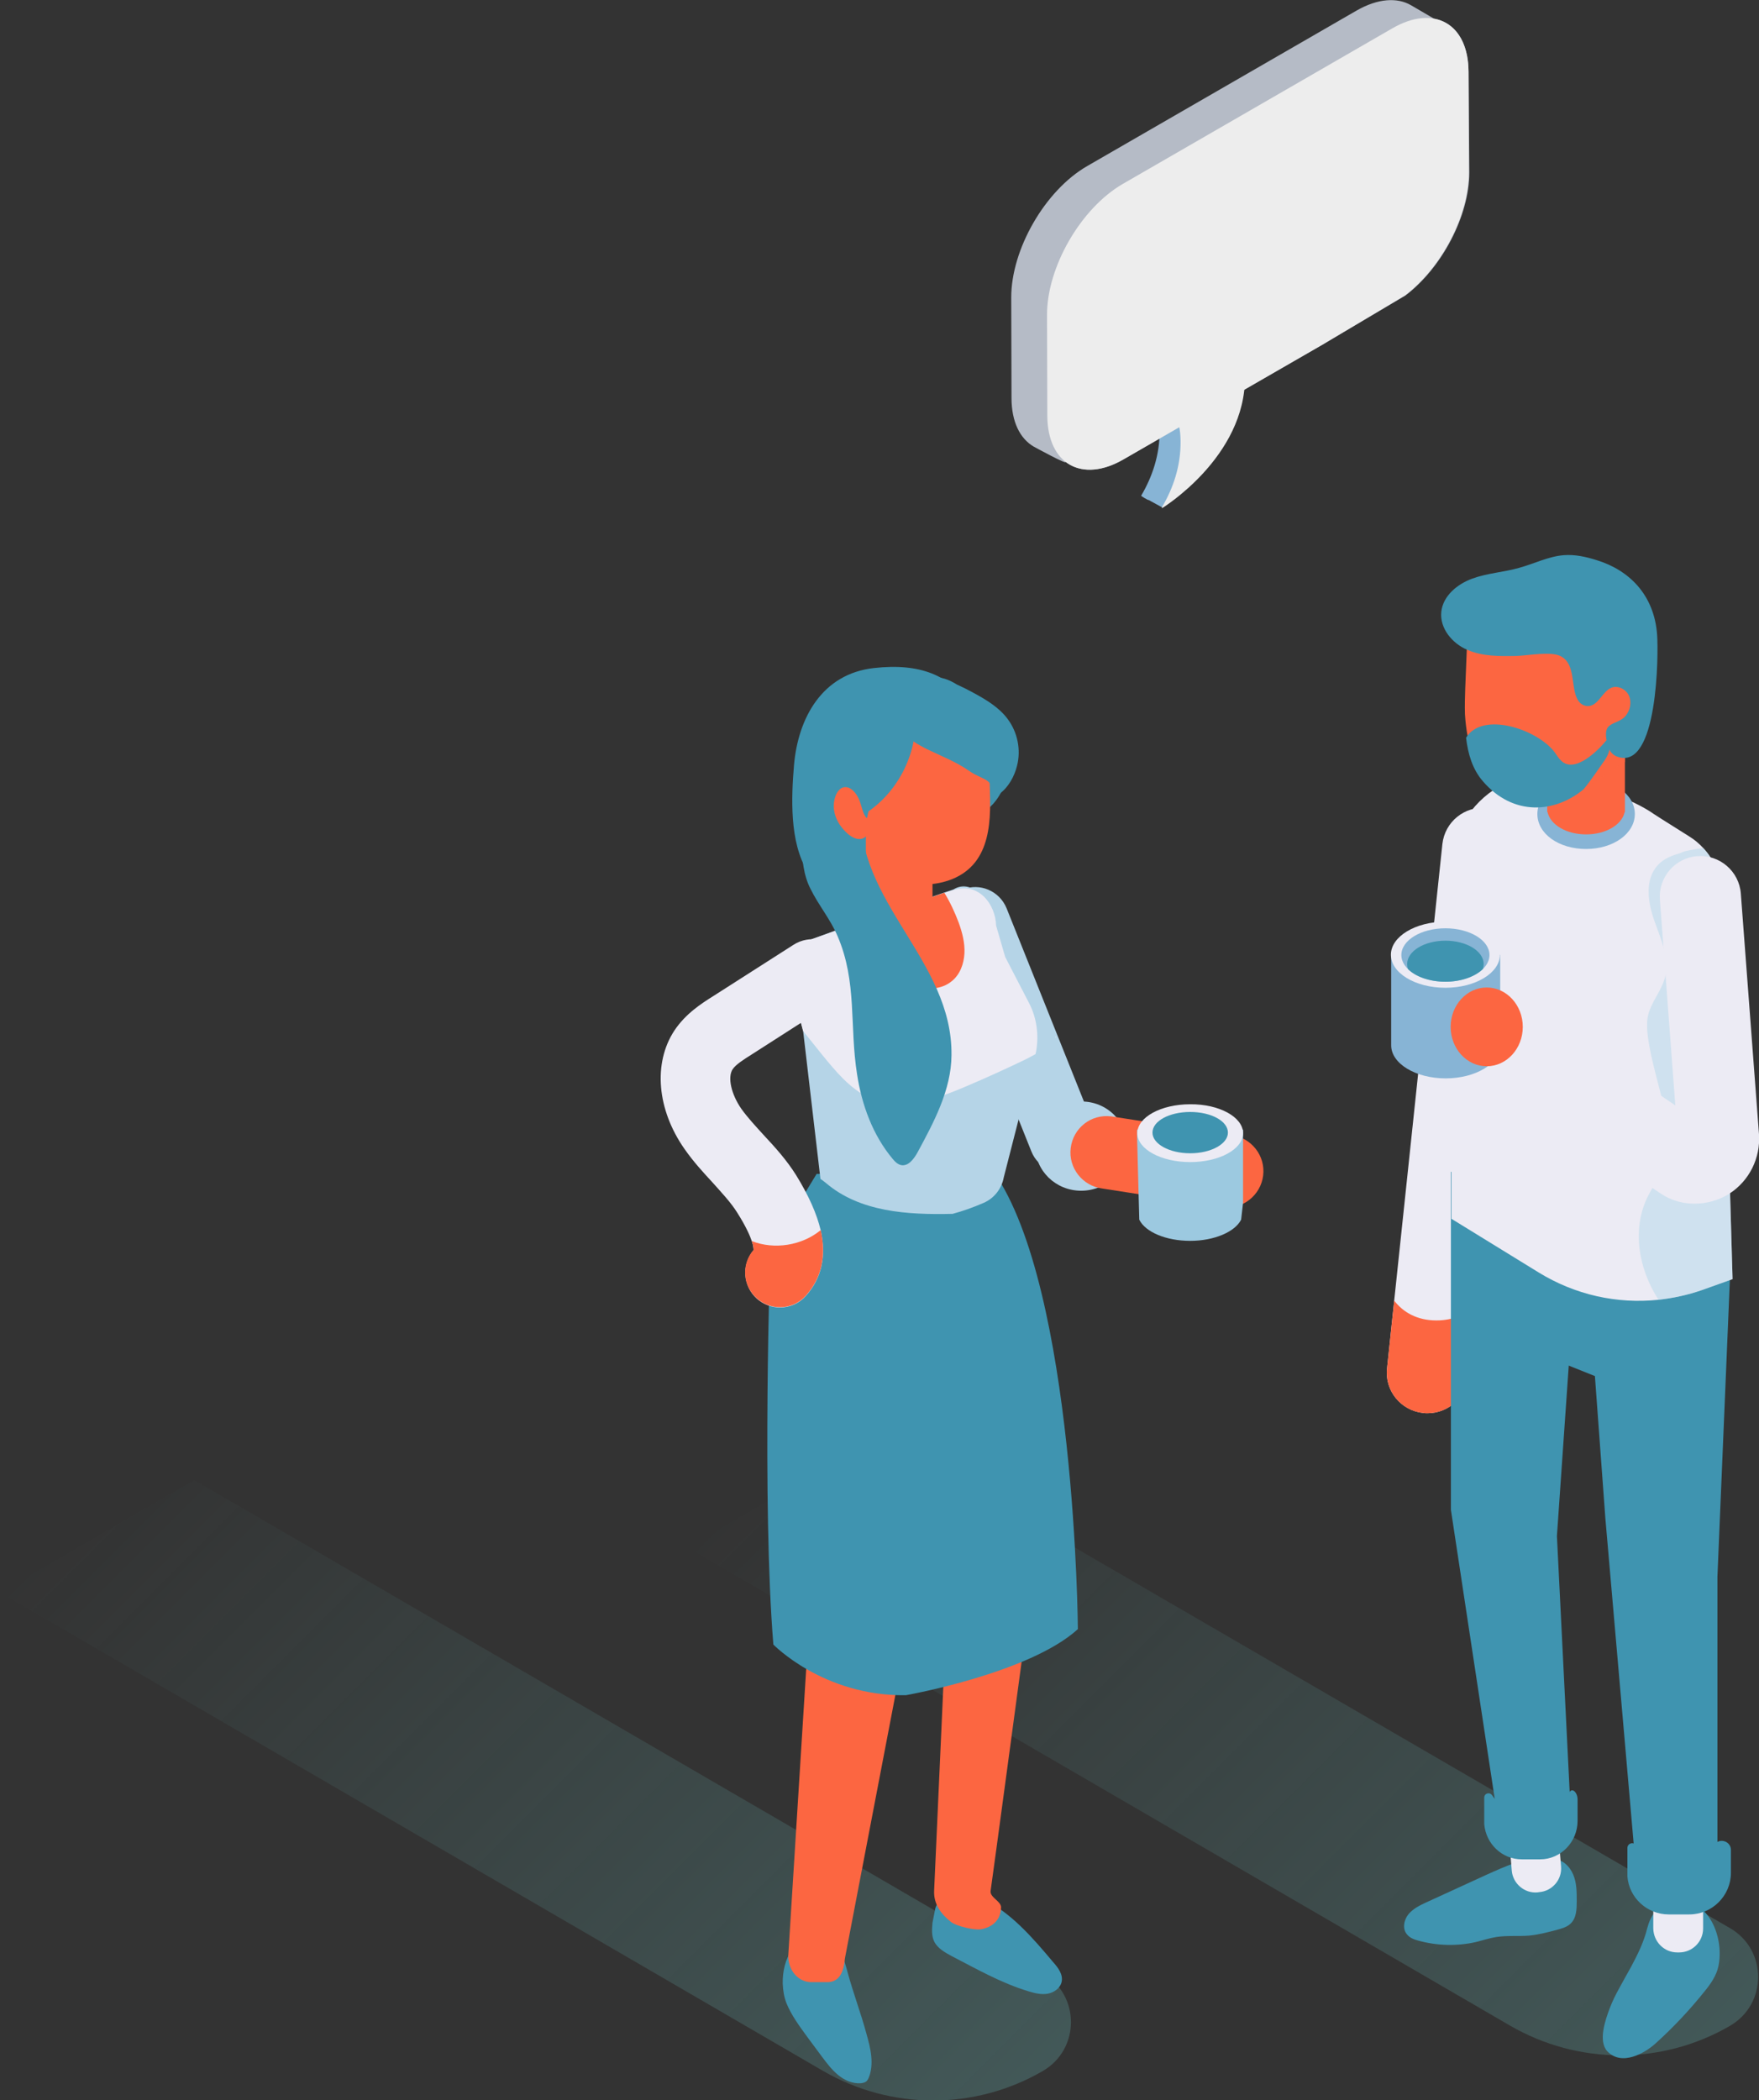 <?xml version="1.0" encoding="utf-8"?>
<!-- Generator: Adobe Illustrator 25.0.1, SVG Export Plug-In . SVG Version: 6.00 Build 0)  -->
<svg version="1.1" id="Layer_1" xmlns="http://www.w3.org/2000/svg" xmlns:xlink="http://www.w3.org/1999/xlink" x="0px" y="0px"
	 viewBox="0 0 63.89 76.27" style="enable-background:new 0 0 63.89 76.27;" xml:space="preserve">
<rect x="0" y="0" width="63.89" height="76.27" fill="#333333" stroke="none"/>
<style type="text/css">
	.st0{opacity:0.3;}
	.st1{fill:url(#SVGID_1_);}
	.st2{fill:url(#SVGID_2_);}
	.st3{fill:#ECEBF4;}
	.st4{fill:#FC6641;}
	.st5{fill:#3F94B0;}
	.st6{opacity:0.42;}
	.st7{fill:#A8D4E6;}
	.st8{fill:#87B4D5;}
	.st9{opacity:0.71;}
	.st10{fill:#3A459D;}
	.st11{fill:#B5D4E7;}
	.st12{fill:#3B54A4;}
	.st13{fill:#9CC9E0;}
	.st14{fill:#B5BBC6;}
	.st15{fill:#EDEDED;}
</style>
<g class="st0">
	<linearGradient id="SVGID_1_" gradientUnits="userSpaceOnUse" x1="30.995" y1="50.156" x2="58.674" y2="77.835">
		<stop  offset="0" style="stop-color:#67B0AF;stop-opacity:0"/>
		<stop  offset="1" style="stop-color:#67B0AF"/>
	</linearGradient>
	<path class="st1" d="M24.96,56.19l29.89,17.37c2.47,1.43,5.51,1.44,7.98,0.01l0,0c1.37-0.79,1.37-2.76,0.01-3.55L32.02,52.12
		L24.96,56.19z"/>
</g>
<g class="st0">
	<linearGradient id="SVGID_2_" gradientUnits="userSpaceOnUse" x1="6.037" y1="51.788" x2="33.715" y2="79.467">
		<stop  offset="0" style="stop-color:#67B0AF;stop-opacity:0"/>
		<stop  offset="1" style="stop-color:#67B0AF"/>
	</linearGradient>
	<path class="st2" d="M0,57.83L29.89,75.2c2.47,1.43,5.51,1.44,7.98,0.01l0,0c1.37-0.79,1.37-2.76,0.01-3.55L7.06,53.75L0,57.83z"/>
</g>
<g>
	<g id="XMLID_6_">
		<g>
			<g>
				<g>
					<g>
						<g>
							<g>
								<g>
									<g>
										<g>
											<g>
												<g>
													<g>
														<g>
															<g>
																<g>
																	<g>
																		<g>
																			<path class="st3" d="M51.85,51.32c-0.05,0-0.1,0-0.16-0.01c-0.81-0.09-1.4-0.81-1.31-1.62l2.01-19.04
																				c0.09-0.81,0.81-1.39,1.62-1.31c0.81,0.09,1.4,0.81,1.31,1.62L53.32,50C53.24,50.75,52.6,51.32,51.85,51.32z"/>
																		</g>
																	</g>
																</g>
															</g>
														</g>
													</g>
												</g>
											</g>
										</g>
									</g>
								</g>
							</g>
						</g>
					</g>
				</g>
			</g>
			<g>
				<g>
					<g>
						<g>
							<g>
								<g>
									<g>
										<g>
											<g>
												<g>
													<g>
														<g>
															<g>
																<g>
																	<g>
																		<g>
																			<g>
																				<path class="st4" d="M52.17,47.95c-0.7,0-1.21-0.3-1.53-0.72l-0.26,2.46c-0.09,0.81,0.5,1.54,1.31,1.62
																					c0.05,0.01,0.1,0.01,0.16,0.01c0.75,0,1.39-0.56,1.47-1.32l0.26-2.49c0.01-0.05,0.01-0.09,0.01-0.14
																					C53.27,47.72,52.8,47.95,52.17,47.95z"/>
																			</g>
																		</g>
																	</g>
																</g>
															</g>
														</g>
													</g>
												</g>
											</g>
										</g>
									</g>
								</g>
							</g>
						</g>
					</g>
				</g>
			</g>
			<g>
				<g>
					<g>
						<g>
							<g>
								<g>
									<g>
										<g>
											<g>
												<g>
													<g>
														<g>
															<g>
																<g>
																	<g>
																		<g>
																			<path class="st5" d="M56.4,67.51c0.33-0.01,0.61,0.25,0.74,0.56c0.13,0.3,0.13,0.64,0.13,0.97
																				c0,0.29-0.01,0.61-0.22,0.81c-0.13,0.13-0.32,0.18-0.5,0.23c-0.34,0.09-0.68,0.18-1.02,0.21
																				c-0.39,0.03-0.79-0.01-1.18,0.05c-0.25,0.04-0.49,0.12-0.73,0.18c-0.69,0.16-1.43,0.14-2.11-0.05
																				c-0.15-0.04-0.31-0.1-0.41-0.23c-0.17-0.2-0.11-0.52,0.06-0.73c0.17-0.2,0.41-0.32,0.65-0.43
																				c0.72-0.33,1.44-0.66,2.16-0.99c0.71-0.32,1.44-0.65,2.21-0.67c0.25-0.01,0.57,0.11,0.55,0.35L56.4,67.51z"/>
																		</g>
																	</g>
																</g>
															</g>
														</g>
													</g>
												</g>
											</g>
										</g>
									</g>
								</g>
							</g>
						</g>
					</g>
				</g>
			</g>
			<g>
				<g>
					<g>
						<g>
							<g>
								<g>
									<g>
										<g>
											<g>
												<g>
													<g>
														<g>
															<g>
																<g>
																	<g>
																		<g>
																			<path class="st3" d="M55.84,68.72l0.07-0.01c0.48-0.04,0.83-0.46,0.79-0.93l-0.12-1.46
																				c-0.04-0.48-0.46-0.83-0.93-0.79l-0.07,0.01c-0.48,0.04-0.83,0.46-0.79,0.93l0.12,1.46
																				C54.95,68.4,55.37,68.76,55.84,68.72z"/>
																		</g>
																	</g>
																</g>
															</g>
														</g>
													</g>
												</g>
											</g>
										</g>
									</g>
								</g>
							</g>
						</g>
					</g>
				</g>
			</g>
			<g>
				<g>
					<g>
						<g>
							<g>
								<g>
									<g>
										<g>
											<g>
												<g>
													<g>
														<g>
															<g>
																<g>
																	<g>
																		<g>
																			<path class="st5" d="M59.24,71.43c-0.14,0.25-0.28,0.5-0.41,0.74c-0.14,0.25-0.27,0.51-0.37,0.78
																				c-0.15,0.4-0.42,1.17-0.08,1.54c0.52,0.55,1.36,0.08,1.78-0.31c0.63-0.57,1.21-1.19,1.74-1.85
																				c0.23-0.28,0.45-0.59,0.52-0.95c0.22-1.09-0.43-2.65-1.77-2.28c-0.49,0.13-0.7,0.48-0.82,0.92
																				C59.71,70.52,59.48,70.98,59.24,71.43z"/>
																		</g>
																	</g>
																</g>
															</g>
														</g>
													</g>
												</g>
											</g>
										</g>
									</g>
								</g>
							</g>
						</g>
					</g>
				</g>
			</g>
			<g>
				<g>
					<g>
						<g>
							<g>
								<g>
									<g>
										<g>
											<g>
												<g>
													<g>
														<g>
															<g>
																<g>
																	<g>
																		<g>
																			<path class="st3" d="M60.92,70.9h0.07c0.48,0,0.87-0.39,0.87-0.87v-1.46c0-0.48-0.39-0.87-0.87-0.87h-0.07
																				c-0.48,0-0.87,0.39-0.87,0.87v1.46C60.06,70.52,60.45,70.9,60.92,70.9z"/>
																		</g>
																	</g>
																</g>
															</g>
														</g>
													</g>
												</g>
											</g>
										</g>
									</g>
								</g>
							</g>
						</g>
					</g>
				</g>
			</g>
			<g>
				<g>
					<g>
						<g>
							<g>
								<g>
									<g>
										<g>
											<g>
												<g>
													<g>
														<g>
															<g>
																<g>
																	<g>
																		<g>
																			<path class="st5" d="M56.56,40.52l4.55,1.58l1.76,3.48l-0.49,11.68v11c0,0.6-0.49,1.09-1.09,1.09h-0.75
																				c-0.57,0-1.04-0.43-1.08-1l-1.15-13.21l-0.38-5.17l-0.95-0.38l-0.43,6.19l0.51,10.22
																				c0.03,0.63-0.5,1.15-1.14,1.11l-0.53-0.04c-0.49-0.04-0.9-0.41-0.97-0.9l-1.72-11.34V42.56L56.56,40.52z"/>
																		</g>
																	</g>
																</g>
															</g>
														</g>
													</g>
												</g>
											</g>
										</g>
									</g>
								</g>
							</g>
						</g>
					</g>
				</g>
			</g>
			<g>
				<g>
					<g>
						<g>
							<g>
								<g>
									<g>
										<g>
											<g>
												<g>
													<g>
														<g>
															<g>
																<g>
																	<g>
																		<g>
																			<path class="st5" d="M60.61,67.53h0.75c0.34,0,0.66-0.26,0.92-0.56c0.2-0.24,0.59-0.1,0.59,0.21v0.83
																				c0,0.83-0.68,1.51-1.51,1.51h-0.75c-0.78,0-1.44-0.6-1.5-1.38l0-1.03c0-0.18,0.23-0.24,0.32-0.09
																				C59.6,67.29,59.9,67.53,60.61,67.53z"/>
																		</g>
																	</g>
																</g>
															</g>
														</g>
													</g>
												</g>
											</g>
										</g>
									</g>
								</g>
							</g>
						</g>
					</g>
				</g>
			</g>
			<g>
				<g>
					<g>
						<g>
							<g>
								<g>
									<g>
										<g>
											<g>
												<g>
													<g>
														<g>
															<g>
																<g>
																	<g>
																		<g>
																			<path class="st5" d="M55.27,65.67h0.67c0.31,0,0.92-0.14,1.04-0.52c0.08-0.28,0.32-0.09,0.32,0.2v0.77
																				c0,0.77-0.61,1.4-1.36,1.4h-0.67c-0.71,0-1.3-0.56-1.36-1.28v-0.96c0-0.16,0.2-0.22,0.29-0.08
																				C54.37,65.45,54.64,65.67,55.27,65.67z"/>
																		</g>
																	</g>
																</g>
															</g>
														</g>
													</g>
												</g>
											</g>
										</g>
									</g>
								</g>
							</g>
						</g>
					</g>
				</g>
			</g>
			<g>
				<g>
					<g>
						<g>
							<g>
								<g>
									<g>
										<g>
											<g>
												<g>
													<g>
														<g>
															<g>
																<g>
																	<g>
																		<g>
																			<g>
																				<g>
																					<path class="st3" d="M52.72,31.55v12.71l3.17,1.95c1.32,0.81,2.84,1.15,4.35,0.99
																						c0.53-0.06,1.05-0.17,1.57-0.35l1.12-0.4l-0.41-14.09c-0.02-0.59-0.26-1.14-0.65-1.56
																						c-0.15-0.16-0.32-0.31-0.52-0.43l-1-0.63l-0.28-0.18c-0.75-0.53-2.22-1.07-3.53-1.23
																						c-0.26-0.03-0.51-0.05-0.75-0.05c-0.53,0-1,0.09-1.34,0.28C53.37,29.19,52.72,30.32,52.72,31.55z"/>
																				</g>
																			</g>
																		</g>
																	</g>
																</g>
															</g>
														</g>
													</g>
												</g>
											</g>
										</g>
									</g>
								</g>
							</g>
						</g>
					</g>
				</g>
				<g class="st6">
					<g>
						<g>
							<g>
								<g>
									<g>
										<g>
											<g>
												<g>
													<g>
														<g>
															<g>
																<g>
																	<g>
																		<g>
																			<g>
																				<g>
																					<path class="st7" d="M60.24,47.2c0.53-0.06,1.05-0.17,1.57-0.35l1.12-0.4l-0.41-14.09
																						c-0.02-0.59-0.26-1.14-0.65-1.56c-0.22,0.02-0.44,0.06-0.66,0.11c-0.06,0.02-0.13,0.04-0.18,0.07
																						c-0.31,0.09-0.6,0.2-0.81,0.43c-0.49,0.52-0.37,1.36-0.13,2.03c0.24,0.68,0.57,1.39,0.38,2.08
																						c-0.14,0.49-0.52,0.9-0.62,1.4c-0.21,1.07,0.92,3.73,0.81,4.82c-0.06,0.62-0.51,1.12-0.79,1.67
																						C59.26,44.6,59.5,46.06,60.24,47.2z"/>
																				</g>
																			</g>
																		</g>
																	</g>
																</g>
															</g>
														</g>
													</g>
												</g>
											</g>
										</g>
									</g>
								</g>
							</g>
						</g>
					</g>
				</g>
			</g>
			<g>
				<g>
					<g>
						<g>
							<g>
								<g>
									<g>
										<g>
											<g>
												<g>
													<g>
														<g>
															<g>
																<g>
																	<g>
																		<g>
																			<g>
																				<g>
																					<path class="st8" d="M57.61,30.83c0.99,0,1.77-0.56,1.77-1.27c0-0.71-0.78-1.27-1.77-1.27
																						c-0.99,0-1.77,0.56-1.77,1.27C55.84,30.28,56.62,30.83,57.61,30.83z"/>
																				</g>
																			</g>
																		</g>
																	</g>
																</g>
															</g>
														</g>
													</g>
												</g>
											</g>
										</g>
									</g>
								</g>
							</g>
						</g>
					</g>
				</g>
				<g>
					<g>
						<g>
							<g>
								<g>
									<g>
										<g>
											<g>
												<g>
													<g>
														<g>
															<g>
																<g>
																	<g>
																		<g>
																			<g>
																				<g>
																					<path class="st4" d="M59.02,26.51v2.98h-0.01c-0.1,0.46-0.68,0.81-1.4,0.81c-0.72,0-1.3-0.35-1.4-0.81H56.2
																						v-2.98c0-0.35,0.15-0.67,0.39-0.91c0.14-0.14,0.31-0.25,0.5-0.32c0.15-0.05,0.31-0.09,0.48-0.09
																						c0.08,0,0.16,0,0.23,0.01c0.31,0.04,0.6,0.17,0.81,0.38c0.05,0.05,0.09,0.09,0.13,0.15
																						C58.92,25.94,59.02,26.21,59.02,26.51z"/>
																				</g>
																			</g>
																		</g>
																	</g>
																</g>
															</g>
														</g>
													</g>
												</g>
											</g>
										</g>
									</g>
								</g>
							</g>
						</g>
					</g>
				</g>
				<g class="st9">
					<g>
						<g>
							<g>
								<g>
									<g>
										<g>
											<g>
												<g>
													<g>
														<g>
															<g>
																<g>
																	<g>
																		<g>
																			<g>
																				<g>
																					<path class="st4" d="M59.02,26.51v1.16l-2.81,1.82H56.2v-2.98c0-0.35,0.15-0.67,0.39-0.91
																						c0.14-0.14,0.31-0.25,0.5-0.32c0.15-0.05,0.31-0.09,0.48-0.09c0.08,0,0.16,0,0.23,0.01
																						c0.31,0.04,0.6,0.17,0.81,0.38c0.05,0.05,0.09,0.09,0.13,0.15C58.92,25.94,59.02,26.21,59.02,26.51z"/>
																				</g>
																			</g>
																		</g>
																	</g>
																</g>
															</g>
														</g>
													</g>
												</g>
											</g>
										</g>
									</g>
								</g>
							</g>
						</g>
					</g>
				</g>
			</g>
			<g>
				<g>
					<g>
						<g>
							<g>
								<g>
									<g>
										<g>
											<g>
												<g>
													<g>
														<g>
															<g>
																<g>
																	<g>
																		<g>
																			<g>
																				<path class="st3" d="M61.55,43.71c-0.38,0-0.75-0.09-1.09-0.28c-0.06-0.04-0.13-0.08-0.19-0.12l-6.4-4.33
																					c-0.67-0.46-0.85-1.37-0.39-2.05c0.46-0.68,1.37-0.85,2.05-0.39l5.32,3.6l-0.56-7.47
																					c-0.06-0.81,0.55-1.52,1.36-1.58c0.81-0.06,1.52,0.55,1.58,1.36l0.66,8.74c0.06,0.86-0.35,1.69-1.08,2.16
																					C62.42,43.59,61.99,43.71,61.55,43.71z"/>
																			</g>
																		</g>
																	</g>
																</g>
															</g>
														</g>
													</g>
												</g>
											</g>
										</g>
									</g>
								</g>
							</g>
						</g>
					</g>
				</g>
			</g>
			<g>
				<g>
					<g>
						<g>
							<g>
								<g>
									<g>
										<g>
											<g>
												<g>
													<g>
														<g>
															<g>
																<g>
																	<g>
																		<g>
																			<path class="st8" d="M53.14,33.8l-2.61,0.88v3.28c0,0.66,0.88,1.2,1.98,1.2c1.09,0,1.98-0.54,1.98-1.2v-3.28
																				L53.14,33.8z"/>
																		</g>
																	</g>
																</g>
															</g>
														</g>
													</g>
												</g>
											</g>
										</g>
									</g>
								</g>
							</g>
						</g>
					</g>
				</g>
				<g>
					<g>
						<g>
							<g>
								<g>
									<g>
										<g>
											<g>
												<g>
													<g>
														<g>
															<g>
																<g>
																	<g>
																		<g>
																			<path class="st3" d="M52.5,33.47c-1.09,0-1.98,0.54-1.98,1.2c0,0.66,0.88,1.2,1.98,1.2
																				c1.09,0,1.98-0.54,1.98-1.2C54.48,34.01,53.59,33.47,52.5,33.47L52.5,33.47z"/>
																		</g>
																	</g>
																</g>
															</g>
														</g>
													</g>
												</g>
											</g>
										</g>
									</g>
								</g>
							</g>
						</g>
					</g>
				</g>
				<g>
					<g>
						<g>
							<g>
								<g>
									<g>
										<g>
											<g>
												<g>
													<g>
														<g>
															<g>
																<g>
																	<g>
																		<g>
																			<ellipse class="st8" cx="52.5" cy="34.68" rx="1.6" ry="0.97"/>
																		</g>
																	</g>
																</g>
															</g>
														</g>
													</g>
												</g>
											</g>
										</g>
									</g>
								</g>
							</g>
						</g>
					</g>
				</g>
				<g>
					<g>
						<g>
							<g>
								<g>
									<g>
										<g>
											<g>
												<g>
													<g>
														<g>
															<g>
																<g>
																	<g>
																		<g>
																			<path class="st5" d="M51.14,35.19c0.28,0.28,0.79,0.46,1.36,0.46c0.58,0,1.08-0.19,1.36-0.46
																				c0.02-0.06,0.03-0.12,0.03-0.18c0-0.47-0.62-0.85-1.39-0.85c-0.77,0-1.39,0.38-1.39,0.85
																				C51.11,35.07,51.12,35.13,51.14,35.19z"/>
																		</g>
																	</g>
																</g>
															</g>
														</g>
													</g>
												</g>
											</g>
										</g>
									</g>
								</g>
							</g>
						</g>
					</g>
				</g>
				<g>
					<g>
						<g>
							<g>
								<g>
									<g>
										<g>
											<g>
												<g>
													<g>
														<g>
															<g>
																<g>
																	<g>
																		<g>
																			<path class="st8" d="M54.19,36l-0.07-0.04v0l0,0v0l0,0v0l0,0v0l0,0v0l0,0v0l0,0v0l0,0v0l0,0v0l0,0v0l0,0v0l0,0v0
																				l0,0v0l0,0v0l0,0v0l0,0v0l0,0v0l0,0v0l0,0v0l0,0v0l0,0v0l0,0v0l0,0v0l0,0v0l0,0v0l0,0v0l0,0v0l0,0v0l0,0v0l0,0v0
																				l0,0v0l0,0v0l0,0v0l0,0v0l0,0v0l0,0v0l0,0v0l0,0v0l0,0v0l0,0v0l0,0v0l0,0v0l0,0v0l0,0v0l0,0v0l0,0v0l0,0v0l0,0v0
																				l0,0v0l0,0v0l0,0v0l0,0v0l0,0v0l0,0v0l0,0v0l0,0v0l0,0v0l0,0v0l0,0v0l0,0v0l0,0v0l0,0v0l0,0v0l0,0v0l0,0v0l0,0v0
																				l0,0v0l0,0v0l0,0v0l0,0v0l0,0v0l0,0v0l0,0v0l0,0v0l0,0v0l0,0v0l0,0v0l0,0v0l0,0v0l0,0v0l0,0v0l0,0v0l0,0v0l0,0v0
																				l0,0v0l0,0v0l0,0v0l0,0v0l0,0v0l0,0v0l0,0v0l0,0v0l0,0v0l0,0v0l0,0v0l0,0v0l0,0v0l0,0v0l0,0v0l0,0v0l0,0v0l0,0v0
																				l0,0v0l0,0v0l0,0v0l0,0v0l0,0v0l0,0v0l0,0v0l0,0v0l0,0v0l0,0v0l0,0v0l0,0v0l0,0v0l0,0v0l0,0v0l0,0v0l0,0v0l0,0v0
																				l0,0v0l0,0v0l0,0v0l0,0v0l0,0v0l0,0v0l0,0v0l0,0v0l0,0v0l0,0v0l0,0v0l0,0v0l0,0v0l0,0v0l0,0v0l0,0v0l0,0v0l0,0v0
																				l0,0v0l0,0v0l0,0v0l0,0v0l0,0v0l0,0v0l0,0v0l0,0v0l0,0v0l0,0v0l0,0v0l0,0v0l0,0v0l0,0v0l0,0v0l0,0v0l0,0v0l0,0v0
																				l0,0v0l0,0v0l0,0v0l0,0v0l0,0v0l0,0v0l0,0v0l0,0v0l0,0v0l0,0v0l0,0v0l0,0v0l0,0v0l0,0v0l0,0v0l0,0v0l0,0v0l0,0v0
																				l0,0v0l0,0v0l0,0v0l0,0v0l0,0v0l0,0v0l0,0v0l0,0v0l0,0v0l0,0v0l0,0v0l0,0v0l0,0v0l0,0v0l0,0v0l0,0v0l0,0v0l0,0v0
																				l0,0v0l0,0v0l0,0v0l0,0v0l0,0v0l0,0v0l0,0v0l0,0v0l0,0v0l0,0v0l0,0v0l0,0v0l0,0v0l0,0v0l0,0v0l0,0v0l0,0v0l0,0v0
																				l0,0v0l0,0v0l0,0v0l0,0v0l0,0v0l0,0v0l0,0v0l0,0v0l0,0v0l0,0v0l0,0v0l0,0v0l0,0v0l0,0v0l0,0v0l0,0v0l0,0v0l0,0v0
																				l0,0v0l0,0v0l0,0v0l0,0v0l0,0v0l0,0v0l0,0v0l0,0v0l0,0v0l0,0v0l0,0v0l0,0v0l0,0v0l0,0v0l0,0v0l0,0v0l0,0v0l0,0v0
																				l0,0v0l0,0v0l0,0v0l0,0v0l0,0v0l0,0v0l0,0v0l0,0v0l0,0v0l0,0v0l0,0v0l0,0v0l0,0v0l0,0v0l0,0v0l0,0v0l0,0v0l0,0v0
																				l0,0v0l0,0v0l0,0v0l0,0v0l0,0v0l0,0v0l0,0v0l0,0v0l0,0v0l0,0v0l0,0v0l0,0v0l0,0v0l0,0v0l0,0v0l0,0v0l0,0v0l0,0v0
																				l0,0v0l0,0v0l0,0v0l0,0v0l0,0v0l0,0v0l0,0v0l0,0v0l0,0v0l0,0v0l0,0v0l0,0v0l0,0v0l0,0v0l0,0v0l0,0v0l0,0v0l0,0v0
																				l0,0v0l0,0v0.33c0.33,0.23,0.54,0.61,0.54,1.01c0,0.13-0.04,0.25-0.12,0.34c-0.02,0-0.05,0.01-0.08,0.01v0l0,0v0
																				c0,0,0,0,0,0v0l0,0v0c0,0,0,0,0,0v0l0,0v0c0,0,0,0,0,0v0l0,0v0c0,0,0,0,0,0v0l0,0v0l0,0v0l0,0v0l0,0v0l0,0v0l0,0
																				v0l0,0v0l0,0v0l0,0v0l0,0v0l0,0v0l0,0v0l0,0v0l0,0v0l0,0v0l0,0v0l0,0v0c0,0,0,0,0,0l0,0l0,0v0c0,0,0,0,0,0l0,0
																				l0,0v0c0,0,0,0,0,0l0,0l0,0v0c0,0,0,0,0,0l0,0l0,0v0c0,0,0,0,0,0l0,0l0,0v0c0,0,0,0,0,0l0,0l0,0v0c0,0,0,0,0,0
																				l0,0c0,0,0,0,0,0v0l0,0v0c0,0,0,0,0,0v0l0,0v0c0,0,0,0,0,0v0l0,0v0c0,0,0,0,0,0v0l0,0v0c0,0,0,0,0,0v0l0,0v0
																				c0,0,0,0,0,0v0l0,0v0c0,0,0,0,0,0v0l0,0v0c0,0,0,0,0,0v0l0,0v0l0,0v0l0,0v0l0,0v0l0,0v0l0,0v0l0,0v0l0,0v0l0,0v0
																				l0,0v0l0,0v0l0,0v0l0,0v0l0,0v0l0,0v0c0,0,0,0,0,0l0,0l0,0v0c0,0,0,0,0,0l0,0l0,0v0c0,0,0,0,0,0l0,0l0,0v0
																				c0,0,0,0,0,0l0,0l0,0v0c0,0,0,0,0,0l0,0l0,0v0c0,0,0,0,0,0l0,0l0,0v0c0,0,0,0,0,0l0,0l0,0v0c0,0,0,0,0,0l0,0
																				c0,0,0,0,0,0v0l0,0v0c0,0,0,0,0,0v0l0,0v0c0,0,0,0,0,0v0l0,0v0c0,0,0,0,0,0v0l0,0v0c0,0,0,0,0,0v0l0,0v0
																				c0,0,0,0,0,0v0l0,0v0c0,0,0,0,0,0v0l0,0v0l0,0v0l0,0v0l0,0v0l0,0v0l0,0v0l0,0v0l0,0v0l0,0v0l0,0v0l0,0v0l0,0v0
																				l0,0v0l0,0v0c0,0,0,0,0,0l0,0l0,0v0l0,0v0c0,0,0,0,0,0l0,0l0,0v0c0,0,0,0,0,0l0,0l0,0v0c0,0,0,0,0,0l0,0l0,0v0
																				c0,0,0,0,0,0l0,0l0,0v0c0,0,0,0,0,0l0,0l0,0v0c0,0,0,0,0,0l0,0l0,0v0c0,0,0,0,0,0l0,0c0,0,0,0,0,0v0l0,0v0
																				c0,0,0,0,0,0v0l0,0v0c0,0,0,0,0,0v0l0,0v0c0,0,0,0,0,0v0l0,0v0c0,0,0,0,0,0v0l0,0v0c0,0,0,0,0,0v0l0,0v0
																				c0,0,0,0,0,0v0l0,0v0c0,0,0,0,0,0v0l0,0v0l0,0v0h0v0l0,0v0l0,0v0l0,0v0l0,0v0l0,0v0l0,0v0l0,0v0l0,0v0l0,0v0l0,0
																				v0l0,0v0c0,0,0,0,0,0l0,0c0,0,0,0,0,0l0,0l0,0v0c0,0,0,0,0,0l0,0l0,0v0c0,0,0,0,0,0l0,0l0,0v0c0,0,0,0,0,0l0,0
																				l0,0v0c0,0,0,0,0,0l0,0l0,0v0c0,0,0,0,0,0l0,0l0,0v0c0,0,0,0,0,0l0,0l0,0v0c0,0,0,0,0,0l0,0c0,0,0,0,0,0v0l0,0v0
																				c0,0,0,0,0,0v0l0,0v0c0,0,0,0,0,0v0l0,0v0c0,0,0,0,0,0v0l0,0v0c0,0,0,0,0,0v0l0,0v0c0,0,0,0,0,0v0l0,0v0
																				c0,0,0,0,0,0v0l0,0v0l0,0v0l0,0v0l0,0v0l0,0v0l0,0v0l0,0v0l0,0v0l0,0v0l0,0v0l0,0v0l0,0v0l0,0v0l0,0v0l0,0v0l0,0
																				v0l0,0v0c0,0,0,0,0,0l0,0l0,0v0c0,0,0,0,0,0l0,0l0,0v0c0,0,0,0,0,0l0,0l0,0v0c0,0,0,0,0,0l0,0c0,0,0,0,0,0l0,0
																				c0,0,0,0,0,0l0,0l0,0v0c0,0,0,0,0,0l0,0l0,0v0c0,0,0,0,0,0l0,0c0,0,0,0,0,0v0l0,0v0c0,0,0,0,0,0v0l0,0v0
																				c0,0,0,0,0,0v0l0,0v0c0,0,0,0,0,0v0l0,0v0c0,0,0,0,0,0v0l0,0v0c0,0,0,0,0,0v0l0,0v0c0,0,0,0,0,0v0l0,0v0
																				c0,0,0,0,0,0v0l0,0v0l0,0v0h0v0l0,0v0l0,0v0l0,0v0l0,0v0l0,0v0l0,0v0l0,0v0l0,0v0l0,0v0l0,0v0l0,0v0l0,0v0
																				c0,0,0,0,0,0l0,0l0,0v0c0,0,0,0,0,0l0,0l0,0v0c0,0,0,0,0,0l0,0l0,0v0c0,0,0,0,0,0l0,0l0,0v0c0,0,0,0,0,0l0,0l0,0
																				v0c0,0,0,0,0,0l0,0l0,0v0c0,0,0,0,0,0l0,0c0,0,0,0,0,0v0l0,0v0c0,0,0,0,0,0v0l0,0v0c0,0,0,0,0,0v0l0,0v0
																				c0,0,0,0,0,0v0l0,0v0c0,0,0,0,0,0v0l0,0v0c0,0,0,0,0,0v0l0,0v0c0,0,0,0,0,0v0l0,0v0c0,0,0,0,0,0v0l0,0v0l0,0v0
																				l0,0v0h0v0l0,0v0l0,0v0l0,0v0l0,0v0l0,0v0l0,0v0l0,0v0l0,0v0l0,0v0l0,0v0l0,0v0l0,0v0l0,0v0c0,0,0,0,0,0l0,0l0,0
																				v0c0,0,0,0,0,0l0,0l0,0v0c0,0,0,0,0,0l0,0l0,0v0c0,0,0,0,0,0l0,0l0,0v0c0,0,0,0,0,0l0,0l0,0v0c0,0,0,0,0,0l0,0
																				l0,0v0.29c0.14,0,0.28-0.04,0.41-0.11l0,0c0,0,0,0,0,0l0,0c0,0,0,0,0,0l0,0c0,0,0,0,0,0l0,0c0,0,0,0,0,0l0,0l0,0
																				l0,0c0,0,0,0,0,0l0,0c0,0,0,0,0,0l0,0c0,0,0,0,0,0l0,0c0,0,0,0,0,0l0,0c0,0,0,0,0,0l0,0c0,0,0,0,0,0l0,0
																				c0,0,0,0,0,0l0,0c0,0,0,0,0,0l0,0c0,0,0,0,0,0l0,0c0,0,0,0,0,0l0,0c0,0,0,0,0,0l0,0c0,0,0,0,0,0l0,0c0,0,0,0,0,0
																				l0,0c0,0,0,0,0,0l0,0c0,0,0,0,0,0l0,0c0,0,0,0,0,0l0,0c0,0,0,0,0,0l0,0c0,0,0,0,0,0l0,0c0,0,0,0,0,0l0,0
																				c0,0,0,0,0,0l0,0c0,0,0,0,0,0c0,0,0,0,0,0c0,0,0,0,0,0l0,0l0,0l0,0c0,0,0,0,0,0l0,0c0,0,0,0,0,0l0,0c0,0,0,0,0,0
																				l0,0c0,0,0,0,0,0l0,0c0,0,0,0,0,0l0,0c0,0,0,0,0,0l0,0c0,0,0,0,0,0l0,0l0,0l0,0c0,0,0,0,0,0l0,0c0,0,0,0,0,0l0,0
																				c0,0,0,0,0,0l0,0c0,0,0,0,0,0l0,0c0,0,0,0,0,0l0,0c0,0,0,0,0,0l0,0c0,0,0,0,0,0c0,0,0,0,0,0c0,0,0,0,0,0l0,0
																				c0,0,0,0,0,0l0,0c0,0,0,0,0,0l0,0c0,0,0,0,0,0l0,0c0,0,0,0,0,0l0,0c0,0,0,0,0,0l0,0l0,0l0,0c0,0,0,0,0,0
																				c0,0,0,0,0,0c0,0,0,0,0,0l0,0c0,0,0,0,0,0l0,0c0,0,0,0,0,0l0,0c0,0,0,0,0,0l0,0c0,0,0,0,0,0l0,0c0,0,0,0,0,0l0,0
																				l0,0c0,0,0,0,0,0c0,0,0,0,0,0l0,0c0,0,0,0,0,0l0,0c0,0,0,0,0,0l0,0c0,0,0,0,0,0l0,0c0,0,0,0,0,0l0,0c0,0,0,0,0,0
																				l0,0c0,0,0,0,0,0l0,0c0,0,0,0,0,0l0,0c0,0,0,0,0,0l0,0c0,0,0,0,0,0l0,0c0,0,0,0,0,0l0,0c0,0,0,0,0,0l0,0
																				c0,0,0,0,0,0l0,0c0,0,0,0,0,0l0,0c0,0,0,0,0,0l0,0c0,0,0,0,0,0l0,0c0,0,0,0,0,0l0,0c0,0,0,0,0,0l0,0c0,0,0,0,0,0
																				l0,0c0,0,0,0,0,0l0,0c0,0,0,0,0,0l0,0c0,0,0,0,0,0l0,0l0,0l0,0c0,0,0,0,0,0l0,0c0,0,0,0,0,0l0,0c0,0,0,0,0,0l0,0
																				c0,0,0,0,0,0l0,0c0,0,0,0,0,0l0,0c0,0,0,0,0,0l0,0c0,0,0,0,0,0l0,0c0,0,0,0,0,0l0,0c0,0,0,0,0,0l0,0c0,0,0,0,0,0
																				l0,0c0,0,0,0,0,0l0,0c0,0,0,0,0,0l0,0c0,0,0,0,0,0l0,0c0,0,0,0,0,0l0,0c0,0,0,0,0,0l0,0c0,0,0,0,0,0l0,0
																				c0,0,0,0,0,0l0,0c0,0,0,0,0,0l0,0c0,0,0,0,0,0l0,0c0,0,0,0,0,0l0,0c0,0,0,0,0,0l0,0l0,0l0,0c0,0,0,0,0,0l0,0
																				c0,0,0,0,0,0l0,0c0,0,0,0,0,0l0,0c0,0,0,0,0,0l0,0c0,0,0,0,0,0l0,0c0,0,0,0,0,0l0,0c0,0,0,0,0,0l0,0c0,0,0,0,0,0
																				l0,0c0,0,0,0,0,0l0,0c0,0,0,0,0,0l0,0c0,0,0,0,0,0l0,0c0,0,0,0,0,0l0,0c0,0,0,0,0,0c0,0,0,0,0,0c0,0,0,0,0,0l0,0
																				c0,0,0,0,0,0l0,0c0,0,0,0,0,0l0,0c0,0,0,0,0,0l0,0c0,0,0,0,0,0l0,0c0,0,0,0,0,0l0,0c0,0,0,0,0,0l0,0c0,0,0,0,0,0
																				l0,0c0,0,0,0,0,0l0,0l0,0l0,0c0,0,0,0,0,0l0,0c0,0,0,0,0,0l0,0c0,0,0,0,0,0l0,0c0,0,0,0,0,0l0,0c0,0,0,0,0,0l0,0
																				c0,0,0,0,0,0l0,0c0,0,0,0,0,0c0,0,0,0,0,0l0,0l0,0c0,0,0,0,0,0l0,0c0,0,0,0,0,0l0,0c0,0,0,0,0,0l0,0c0,0,0,0,0,0
																				l0,0c0,0,0,0,0,0l0,0c0,0,0,0,0,0l0,0c0,0,0,0,0,0l0,0c0,0,0,0,0,0l0,0c0,0,0,0,0,0l0,0c0,0,0,0,0,0l0,0
																				c0,0,0,0,0,0l0,0c0,0,0,0,0,0l0,0c0,0,0,0,0,0l0,0c0,0,0,0,0,0l0,0c0,0,0,0,0,0l0,0c0,0,0,0,0,0c0,0,0,0,0,0
																				c0,0,0,0,0,0l0,0c0,0,0,0,0,0l0,0c0,0,0,0,0,0l0,0c0,0,0,0,0,0l0,0c0,0,0,0,0,0l0,0c0,0,0,0,0,0l0,0c0,0,0,0,0,0
																				l0,0c0,0,0,0,0,0l0,0c0,0,0,0,0,0l0,0c0,0,0,0,0,0l0,0c0,0,0,0,0,0l0,0c0,0,0,0,0,0l0,0c0,0,0,0,0,0l0,0
																				c0,0,0,0,0,0l0,0c0,0,0,0,0,0l0,0c0,0,0,0,0,0l0,0c0,0,0,0,0,0l0,0c0,0,0,0,0,0l0,0c0,0,0,0,0,0l0,0c0,0,0,0,0,0
																				l0,0c0,0,0,0,0,0l0,0c0,0,0,0,0,0l0,0c0,0,0,0,0,0l0,0c0,0,0,0,0,0l0,0c0,0,0,0,0,0l0,0c0,0,0,0,0,0c0,0,0,0,0,0
																				c0,0,0,0,0,0l0,0c0,0,0,0,0,0l0,0c0,0,0,0,0,0l0,0c0,0,0,0,0,0l0,0c0,0,0,0,0,0l0,0c0,0,0,0,0,0l0,0c0,0,0,0,0,0
																				l0,0c0,0,0,0,0,0l0,0c0,0,0,0,0,0l0,0l0,0l0,0c0,0,0,0,0,0l0,0c0,0,0,0,0,0l0,0c0,0,0,0,0,0l0,0c0,0,0,0,0,0l0,0
																				c0,0,0,0,0,0l0,0c0,0,0,0,0,0l0,0c0,0,0,0,0,0l0,0c0,0,0,0,0,0l0,0c0,0,0,0,0,0l0,0c0,0,0,0,0,0l0,0c0,0,0,0,0,0
																				l0,0c0,0,0,0,0,0l0,0c0,0,0,0,0,0l0,0c0,0,0,0,0,0l0,0c0,0,0,0,0,0l0,0c0,0,0,0,0,0l0,0c0,0,0,0,0,0l0,0
																				c0,0,0,0,0,0l0,0c0,0,0,0,0,0l0,0c0,0,0,0,0,0l0,0c0,0,0,0,0,0l0,0c0,0,0,0,0,0l0,0l0,0l0,0c0,0,0,0,0,0
																				c0,0,0,0,0,0c0,0,0,0,0,0l0,0c0,0,0,0,0,0l0,0c0,0,0,0,0,0l0,0c0,0,0,0,0,0l0,0c0,0,0,0,0,0l0,0l0,0l0,0
																				c0,0,0,0,0,0l0,0c0,0,0,0,0,0c0,0,0,0,0,0c0,0,0,0,0,0l0,0c0,0,0,0,0,0l0,0c0,0,0,0,0,0l0,0c0,0,0,0,0,0l0,0
																				c0,0,0,0,0,0l0,0l0,0l0,0c0,0,0,0,0,0c0,0,0,0,0,0c0,0,0,0,0,0l0,0c0,0,0,0,0,0l0,0c0,0,0,0,0,0l0,0c0,0,0,0,0,0
																				l0,0c0,0,0,0,0,0l0,0c0,0,0,0,0,0l0,0c0,0,0,0,0,0l0,0c0,0,0,0,0,0l0,0c0,0,0,0,0,0l0,0c0,0,0,0,0,0l0,0
																				c0,0,0,0,0,0l0,0c0,0,0,0,0,0l0,0c0,0,0,0,0,0l0,0c0,0,0,0,0,0l0,0c0,0,0,0,0,0l0,0c0,0,0,0,0,0l0,0c0,0,0,0,0,0
																				l0,0c0,0,0,0,0,0l0,0c0,0,0,0,0,0l0,0c0,0,0,0,0,0l0,0c0,0,0,0,0,0l0,0c0,0,0,0,0,0l0,0c0,0,0,0,0,0l0,0
																				c0,0,0,0,0,0l0,0c0,0,0,0,0,0l0,0c0,0,0,0,0,0l0,0c0,0,0,0,0,0l0,0c0,0,0,0,0,0l0,0c0,0,0,0,0,0l0,0c0,0,0,0,0,0
																				l0,0c0,0,0,0,0,0l0,0c0,0,0,0,0,0l0,0c0,0,0,0,0,0l0,0c0,0,0,0,0,0l0,0c0,0,0,0,0,0l0,0c0,0,0,0,0,0l0,0
																				c0,0,0,0,0,0l0,0c0,0,0,0,0,0l0,0c0,0,0,0,0,0l0,0c0,0,0,0,0,0l0,0c0,0,0,0,0,0l0,0c0,0,0,0,0,0l0,0c0,0,0,0,0,0
																				l0,0l0,0l0,0c0,0,0,0,0,0c0,0,0,0,0,0c0,0,0,0,0,0l0,0c0,0,0,0,0,0l0,0c0,0,0,0,0,0l0,0c0,0,0,0,0,0l0,0
																				c0,0,0,0,0,0l0,0c0,0,0,0,0,0l0,0l0,0l0,0c0,0,0,0,0,0l0,0c0,0,0,0,0,0l0,0c0,0,0,0,0,0l0,0c0,0,0,0,0,0l0,0
																				c0,0,0,0,0,0l0,0c0,0,0,0,0,0l0,0c0,0,0,0,0,0l0,0c0,0,0,0,0,0l0,0c0,0,0,0,0,0l0,0c0,0,0,0,0,0l0,0c0,0,0,0,0,0
																				l0,0c0,0,0,0,0,0l0,0c0,0,0,0,0,0l0,0c0,0,0,0,0,0l0,0c0,0,0,0,0,0l0,0c0,0,0,0,0,0l0,0c0,0,0,0,0,0l0,0
																				c0,0,0,0,0,0l0,0c0,0,0,0,0,0l0,0c0,0,0,0,0,0l0,0c0,0,0,0,0,0l0,0c0,0,0,0,0,0l0,0c0,0,0,0,0,0l0,0c0,0,0,0,0,0
																				c0.26-0.15,0.41-0.42,0.41-0.72C54.94,36.77,54.65,36.27,54.19,36z"/>
																		</g>
																	</g>
																</g>
															</g>
														</g>
													</g>
												</g>
											</g>
										</g>
									</g>
								</g>
							</g>
						</g>
					</g>
				</g>
				<g>
					<g>
						<g>
							<g>
								<g>
									<g>
										<g>
											<g>
												<g>
													<g>
														<g>
															<g>
																<g>
																	<g>
																		<g>
																			<path class="st10" d="M53.85,36.2l-0.07-0.04v0.33c0.33,0.23,0.54,0.61,0.54,1.01c0,0.2-0.1,0.37-0.27,0.47
																				c-0.08,0.05-0.18,0.07-0.27,0.07v0.29c0.14,0,0.28-0.04,0.41-0.11c0.26-0.15,0.41-0.42,0.41-0.72
																				C54.6,36.97,54.31,36.46,53.85,36.2z"/>
																		</g>
																	</g>
																</g>
															</g>
														</g>
													</g>
												</g>
											</g>
										</g>
									</g>
								</g>
							</g>
						</g>
					</g>
				</g>
			</g>
			<g>
				<g>
					<g>
						<g>
							<g>
								<g>
									<g>
										<g>
											<g>
												<g>
													<g>
														<g>
															<g>
																<g>
																	<g>
																		<g>
																			<ellipse class="st4" cx="54" cy="37.29" rx="1.31" ry="1.43"/>
																		</g>
																	</g>
																</g>
															</g>
														</g>
													</g>
												</g>
											</g>
										</g>
									</g>
								</g>
							</g>
						</g>
					</g>
				</g>
			</g>
		</g>
		<g>
			<g>
				<g>
					<g>
						<g>
							<g>
								<g>
									<g>
										<g>
											<g>
												<g>
													<g>
														<g>
															<g>
																<g>
																	<g>
																		<g>
																			<path class="st4" d="M59.41,25.64c-0.02,0.32-0.74,0.51-0.81,0.82c-0.16,0.72-0.56,0.91-1.08,1.35
																				c-0.74,0.62-2.83,1.1-3.66,0.14c-0.38-0.44-0.54-0.99-0.61-1.58c-0.02-0.15-0.03-0.29-0.04-0.44
																				c-0.01-0.31,0-0.62,0.01-0.92c0.03-0.67,0.05-1.34,0.08-2.01c-0.02-0.09-0.02-0.18,0.01-0.26
																				c0.05-0.24,0.23-0.46,0.46-0.58c0.34-0.18,0.75-0.17,1.13-0.12c0.79,0.08,1.57,0.26,2.25,0.65
																				c0.68,0.39,1.26,1.01,1.48,1.76C58.73,24.79,59.42,25.28,59.41,25.64z"/>
																		</g>
																	</g>
																</g>
															</g>
														</g>
													</g>
												</g>
											</g>
										</g>
									</g>
								</g>
							</g>
						</g>
					</g>
				</g>
			</g>
			<g>
				<g>
					<g>
						<g>
							<g>
								<g>
									<g>
										<g>
											<g>
												<g>
													<g>
														<g>
															<g>
																<g>
																	<g>
																		<g>
																			<path class="st5" d="M60.19,23.06c-0.05-0.72-0.3-1.32-0.71-1.79c-0.37-0.42-0.87-0.74-1.49-0.93
																				c-0.38-0.12-0.78-0.21-1.18-0.18c-0.56,0.04-1.08,0.31-1.63,0.46c-0.56,0.16-1.15,0.19-1.7,0.39
																				c-0.55,0.2-1.07,0.63-1.13,1.21c-0.06,0.6,0.4,1.15,0.95,1.38c0.55,0.24,1.17,0.23,1.77,0.22
																				c0.41-0.01,1.26-0.18,1.62,0.01c0.56,0.29,0.35,1.14,0.62,1.59c0.08,0.14,0.23,0.23,0.39,0.22
																				c0.37-0.03,0.5-0.54,0.84-0.67c0.24-0.09,0.53,0.07,0.63,0.3c0.1,0.24,0.04,0.52-0.12,0.72
																				c-0.17,0.22-0.49,0.24-0.64,0.41c-0.12,0.14-0.08,0.39-0.03,0.62c0.04,0.2,0.17,0.4,0.37,0.46
																				C60.22,28,60.24,23.74,60.19,23.06z"/>
																		</g>
																	</g>
																</g>
															</g>
														</g>
													</g>
												</g>
											</g>
										</g>
									</g>
								</g>
							</g>
						</g>
					</g>
				</g>
			</g>
			<g>
				<g>
					<g>
						<g>
							<g>
								<g>
									<g>
										<g>
											<g>
												<g>
													<g>
														<g>
															<g>
																<g>
																	<g>
																		<g>
																			<path class="st5" d="M58.29,27.6c-0.25,0.35-0.49,0.72-0.77,1.06c-1.03,0.86-2.55,1-3.66-0.29
																				c-0.38-0.44-0.54-0.99-0.61-1.58c0.6-0.98,2.6-0.3,3.22,0.53c0.08,0.11,0.14,0.22,0.24,0.31
																				c0.5,0.47,1.35-0.39,1.64-0.75C58.57,27.04,58.44,27.38,58.29,27.6z"/>
																		</g>
																	</g>
																</g>
															</g>
														</g>
													</g>
												</g>
											</g>
										</g>
									</g>
								</g>
							</g>
						</g>
					</g>
				</g>
			</g>
		</g>
	</g>
	<g>
		<g>
			<g>
				<g>
					<g>
						<g>
							<g>
								<g>
									<g>
										<g>
											<g>
												<g>
													<g>
														<g>
															<g>
																<g>
																	<g>
																		<path class="st5" d="M28.8,29.74c-0.05-0.68-0.01-1.37,0.04-1.96c0.15-1.71,1.02-3.31,2.9-3.52
																			c3.43-0.39,4.11,1.99,4.28,4.88c-1.06,1.23-2.33,2.45-3,3.96c-0.14,0.32-1.88,0.34-2.12,0.24
																			c-0.56-0.24-1.25-1.19-1.57-1.69C29,31.11,28.85,30.43,28.8,29.74z"/>
																	</g>
																</g>
															</g>
														</g>
													</g>
												</g>
											</g>
										</g>
									</g>
								</g>
							</g>
						</g>
					</g>
				</g>
			</g>
		</g>
	</g>
	<g>
		<g>
			<g>
				<g>
					<g>
						<g>
							<g>
								<g>
									<g>
										<g>
											<g>
												<g>
													<g>
														<g>
															<g>
																<g>
																	<g>
																		<path class="st5" d="M33.87,69.82c-0.02,0.23-0.04,0.47,0.06,0.68c0.12,0.25,0.39,0.4,0.63,0.53
																			c0.91,0.47,1.8,0.98,2.79,1.28c0.23,0.07,0.46,0.13,0.7,0.09c0.23-0.04,0.46-0.2,0.51-0.43
																			c0.06-0.27-0.13-0.52-0.31-0.72c-0.74-0.88-1.51-1.78-2.54-2.29c-0.3-0.15-0.64-0.26-0.98-0.23
																			c-0.34,0.04-0.67,0.25-0.76,0.58L33.87,69.82z"/>
																	</g>
																</g>
															</g>
														</g>
													</g>
												</g>
											</g>
										</g>
									</g>
								</g>
							</g>
						</g>
					</g>
				</g>
			</g>
		</g>
	</g>
	<g>
		<g>
			<g>
				<g>
					<g>
						<g>
							<g>
								<g>
									<g>
										<g>
											<g>
												<g>
													<g>
														<g>
															<g>
																<g>
																	<g>
																		<path class="st5" d="M28.43,72.03c0.01,0.25,0.05,0.49,0.13,0.7c0.18,0.45,0.48,0.85,0.77,1.25
																			c0.17,0.23,0.34,0.46,0.52,0.7c0.18,0.24,0.36,0.48,0.59,0.67c0.23,0.19,0.52,0.32,0.82,0.3
																			c0.08-0.01,0.16-0.02,0.22-0.08c0.03-0.03,0.05-0.07,0.07-0.11c0.21-0.51,0.07-1.08-0.08-1.61
																			c-0.2-0.74-0.47-1.45-0.67-2.18c-0.14-0.51-0.31-1.23-0.93-1.32C28.85,70.2,28.41,71.17,28.43,72.03z"/>
																	</g>
																</g>
															</g>
														</g>
													</g>
												</g>
											</g>
										</g>
									</g>
								</g>
							</g>
						</g>
					</g>
				</g>
			</g>
		</g>
	</g>
	<g>
		<g>
			<g>
				<g>
					<g>
						<g>
							<g>
								<g>
									<g>
										<g>
											<g>
												<g>
													<g>
														<g>
															<g>
																<g>
																	<g>
																		<path class="st4" d="M29.37,59.21l-0.66-10.96l0.23-2.62l5.38,0.82l2.88-0.14l0.1,12.6c0,0-1.31,9.74-1.32,9.76
																			c-0.03,0.23,0.38,0.37,0.38,0.59c0,0.27-0.13,0.69-0.73,0.8c-0.24,0.04-0.88-0.11-1.08-0.26
																			c-0.37-0.29-0.65-0.66-0.62-1.16c0,0,0.4-8.88,0.4-8.88l-0.83-9.49l-0.24,4.43l-0.29,4.51l-2.28,11.9
																			c-0.04,0.49-0.2,0.87-0.64,0.87h-0.58c-0.47,0-0.84-0.42-0.84-0.95L29.37,59.21z"/>
																	</g>
																</g>
															</g>
														</g>
													</g>
												</g>
											</g>
										</g>
									</g>
								</g>
							</g>
						</g>
					</g>
				</g>
			</g>
		</g>
	</g>
	<g>
		<g>
			<g>
				<g>
					<g>
						<g>
							<g>
								<g>
									<g>
										<g>
											<g>
												<g>
													<g>
														<g>
															<g>
																<g>
																	<g>
																		<path class="st5" d="M29.66,42.63l-1.68,2.77c0,0-0.31,9.21,0.11,14.32c0,0,1.82,1.88,4.81,1.84
																			c0,0,4.48-0.79,6.25-2.4c0,0-0.08-12.35-3.06-16.61L29.66,42.63z"/>
																	</g>
																</g>
															</g>
														</g>
													</g>
												</g>
											</g>
										</g>
									</g>
								</g>
							</g>
						</g>
					</g>
				</g>
			</g>
		</g>
	</g>
	<g>
		<g>
			<g>
				<g>
					<g>
						<g>
							<g>
								<g>
									<g>
										<g>
											<g>
												<g>
													<g>
														<g>
															<g>
																<g>
																	<g>
																		<path class="st11" d="M34.97,32.3L34.97,32.3c-0.63,0.25-0.93,0.96-0.68,1.59l3.17,7.92
																			c0.25,0.63,0.96,0.93,1.59,0.68l0,0c0.63-0.25,0.93-0.96,0.68-1.59l-3.17-7.92C36.3,32.35,35.59,32.05,34.97,32.3
																			z"/>
																	</g>
																</g>
															</g>
														</g>
													</g>
												</g>
											</g>
										</g>
									</g>
								</g>
							</g>
						</g>
					</g>
				</g>
			</g>
		</g>
	</g>
	<g>
		<g>
			<g>
				<g>
					<g>
						<g>
							<g>
								<g>
									<g>
										<g>
											<g>
												<g>
													<g>
														<g>
															<g>
																<g>
																	<g>
																		<path class="st12" d="M34.08,31c0,0-0.01,0-0.01,0.01c0-0.02,0-0.04,0-0.06C34.07,30.97,34.07,30.99,34.08,31z"/>
																	</g>
																</g>
															</g>
														</g>
													</g>
												</g>
											</g>
										</g>
									</g>
								</g>
							</g>
						</g>
					</g>
				</g>
			</g>
		</g>
	</g>
	<g>
		<g>
			<g>
				<g>
					<g>
						<g>
							<g>
								<g>
									<g>
										<g>
											<g>
												<g>
													<g>
														<g>
															<g>
																<g>
																	<g>
																		<path class="st11" d="M29.17,37.43l0.63,5.38c0.07,0.05,0.14,0.1,0.2,0.15c1.23,1.05,2.95,1.16,4.6,1.12
																			c0.37-0.1,0.74-0.23,1.13-0.4c0.37-0.16,0.65-0.5,0.73-0.93l1.15-4.49l0.02-0.08c0.11-0.6,0.03-1.23-0.25-1.77
																			l-0.87-1.68l-0.26-0.9c-0.09-0.99-0.91-1.98-1.62-1.53l-0.33,0.11l-0.52,0.18l-2.3,0.8l-0.67,0.23L29.5,34.1
																			c-0.62,0.22-0.97,0.93-0.79,1.61L29.17,37.43z"/>
																	</g>
																</g>
															</g>
														</g>
													</g>
												</g>
											</g>
										</g>
									</g>
								</g>
							</g>
						</g>
					</g>
				</g>
			</g>
		</g>
	</g>
	<g>
		<g>
			<g>
				<g>
					<g>
						<g>
							<g>
								<g>
									<g>
										<g>
											<g>
												<g>
													<g>
														<g>
															<g>
																<g>
																	<g>
																		<path class="st3" d="M28.71,35.71l0.46,1.73c0.23,0.29,0.46,0.57,0.69,0.86c0.49,0.6,1,1.22,1.67,1.54
																			c1.13,0.53,2.42,0.1,3.56-0.39c0.71-0.3,1.41-0.62,2.1-0.95c0.14-0.07,0.28-0.14,0.42-0.22l0.02-0.08
																			c0.11-0.6,0.03-1.23-0.25-1.77l-0.87-1.68l-0.33-1.14c-0.02-0.75-0.61-1.59-1.55-1.29l-0.33,0.11l-0.52,0.18
																			l-2.3,0.8l-0.67,0.23L29.5,34.1C28.88,34.31,28.53,35.03,28.71,35.71z"/>
																	</g>
																</g>
															</g>
														</g>
													</g>
												</g>
											</g>
										</g>
									</g>
								</g>
							</g>
						</g>
					</g>
				</g>
			</g>
		</g>
	</g>
	<g>
		<g>
			<g>
				<g>
					<g>
						<g>
							<g>
								<g>
									<g>
										<g>
											<g>
												<g>
													<g>
														<g>
															<g>
																<g>
																	<g>
																		<path class="st4" d="M30.81,33.64c0.32,0.53,0.77,1,1.24,1.41c0.35,0.31,0.73,0.61,1.18,0.76
																			c0.45,0.15,0.98,0.12,1.34-0.18c0.3-0.24,0.44-0.63,0.46-1.01c0.02-0.38-0.08-0.76-0.21-1.12
																			c-0.14-0.37-0.31-0.74-0.52-1.08l-0.52,0.18l-2.3,0.8L30.81,33.64z"/>
																	</g>
																</g>
															</g>
														</g>
													</g>
												</g>
											</g>
										</g>
									</g>
								</g>
							</g>
						</g>
					</g>
				</g>
			</g>
		</g>
	</g>
	<g>
		<g>
			<g>
				<g>
					<g>
						<g>
							<g>
								<g>
									<g>
										<g>
											<g>
												<g>
													<g>
														<g>
															<g>
																<g>
																	<g>
																		<path class="st3" d="M38.36,37.62l-0.03,0.06c0.01,0,0.01,0,0.02,0C38.36,37.66,38.36,37.64,38.36,37.62z"/>
																	</g>
																</g>
															</g>
														</g>
													</g>
												</g>
											</g>
										</g>
									</g>
								</g>
							</g>
						</g>
					</g>
				</g>
			</g>
		</g>
	</g>
	<g>
		<g>
			<g>
				<g>
					<g>
						<g>
							<g>
								<g>
									<g>
										<g>
											<g>
												<g>
													<g>
														<g>
															<g>
																<g>
																	<g>
																		<rect x="31.45" y="29.8" class="st4" width="2.39" height="4.4"/>
																	</g>
																</g>
															</g>
														</g>
													</g>
												</g>
											</g>
										</g>
									</g>
								</g>
							</g>
						</g>
					</g>
				</g>
			</g>
		</g>
	</g>
	<g>
		<g>
			<g>
				<g>
					<g>
						<g>
							<g>
								<g>
									<g>
										<g>
											<g>
												<g>
													<g>
														<g>
															<g>
																<g>
																	<g>
																		<polygon class="st4" points="31.69,30.58 33.85,32.86 33.87,32.82 33.87,31.29 																		"/>
																	</g>
																</g>
															</g>
														</g>
													</g>
												</g>
											</g>
										</g>
									</g>
								</g>
							</g>
						</g>
					</g>
				</g>
			</g>
		</g>
	</g>
	<g>
		<g>
			<g>
				<g>
					<g>
						<g>
							<g>
								<g>
									<g>
										<g>
											<g>
												<g>
													<g>
														<g>
															<g>
																<g>
																	<g>
																		<ellipse class="st5" cx="34.77" cy="27.78" rx="1.83" ry="2.01"/>
																	</g>
																</g>
															</g>
														</g>
													</g>
												</g>
											</g>
										</g>
									</g>
								</g>
							</g>
						</g>
					</g>
				</g>
			</g>
		</g>
	</g>
	<g>
		<g>
			<g>
				<g>
					<g>
						<g>
							<g>
								<g>
									<g>
										<g>
											<g>
												<g>
													<g>
														<g>
															<g>
																<g>
																	<g>
																		<path class="st12" d="M31.59,28.95c0,0-0.01,0-0.01,0.01c0-0.02,0-0.04,0-0.05
																			C31.57,28.92,31.58,28.94,31.59,28.95z"/>
																	</g>
																</g>
															</g>
														</g>
													</g>
												</g>
											</g>
										</g>
									</g>
								</g>
							</g>
						</g>
					</g>
				</g>
			</g>
		</g>
	</g>
	<g>
		<g>
			<g>
				<g>
					<g>
						<g>
							<g>
								<g>
									<g>
										<g>
											<g>
												<g>
													<g>
														<g>
															<g>
																<g>
																	<g>
																		<path class="st4" d="M31.5,29.67c0.3-1.53,1.27-3.12,2.92-3.39c0.15-0.02,0.17-0.16,0.12-0.27
																			c0.03-0.07,0.02-0.16-0.03-0.22c0.02,0,0.03,0,0.05-0.01c0.32-0.04,0.65-0.05,0.94,0.12
																			c0.19,0.11,0.34,0.31,0.38,0.54c0.02,0.08,0.02,0.17,0.01,0.25c0.02,0.63,0.04,1.25,0.06,1.88
																			c0.01,0.28,0.02,0.57,0.01,0.86c-0.02,0.69-0.14,1.37-0.54,1.88c-0.44,0.56-1.14,0.79-1.81,0.81
																			c-0.37,0.01-0.75-0.26-1.07-0.45c-0.62-0.38-0.9-0.98-1.06-1.74c-0.01-0.05-0.02-0.11-0.03-0.16
																			C31.47,29.73,31.49,29.71,31.5,29.67z"/>
																	</g>
																</g>
															</g>
														</g>
													</g>
												</g>
											</g>
										</g>
									</g>
								</g>
							</g>
						</g>
					</g>
				</g>
			</g>
		</g>
	</g>
	<g>
		<g>
			<g>
				<g>
					<g>
						<g>
							<g>
								<g>
									<g>
										<g>
											<g>
												<g>
													<g>
														<g>
															<g>
																<g>
																	<g>
																		<path class="st5" d="M32.56,25.64c0.07-0.34,0.31-0.65,0.65-0.86c0.2-0.12,0.41-0.16,0.63-0.16
																			c0.31-0.07,0.63,0.06,0.92,0.24c0.2,0.09,0.4,0.19,0.6,0.3c0.46,0.25,0.93,0.53,1.24,0.95
																			c0.36,0.48,0.49,1.12,0.34,1.7c-0.09,0.37-0.31,0.78-0.63,1.01c-0.05,0.19-0.17-0.2-0.22-0.01
																			c-0.08-0.57-0.4-0.48-0.88-0.81c-0.47-0.33-1.01-0.54-1.53-0.79c-0.34-0.17-0.67-0.36-0.91-0.66
																			c-0.07-0.08-0.12-0.17-0.16-0.26C32.5,26.14,32.46,25.93,32.56,25.64z"/>
																	</g>
																</g>
															</g>
														</g>
													</g>
												</g>
											</g>
										</g>
									</g>
								</g>
							</g>
						</g>
					</g>
				</g>
			</g>
		</g>
	</g>
	<g>
		<g>
			<g>
				<g>
					<g>
						<g>
							<g>
								<g>
									<g>
										<g>
											<g>
												<g>
													<g>
														<g>
															<g>
																<g>
																	<g>
																		<path class="st11" d="M40.94,41.62c0,0.9-0.75,1.62-1.67,1.62c-0.93,0-1.67-0.73-1.67-1.62
																			c0-0.9,0.75-1.62,1.67-1.62C40.19,39.99,40.94,40.72,40.94,41.62z"/>
																	</g>
																</g>
															</g>
														</g>
													</g>
												</g>
											</g>
										</g>
									</g>
								</g>
							</g>
						</g>
					</g>
				</g>
			</g>
		</g>
	</g>
	<g>
		<g>
			<g>
				<g>
					<g>
						<g>
							<g>
								<g>
									<g>
										<g>
											<g>
												<g>
													<g>
														<g>
															<g>
																<g>
																	<g>
																		<path class="st4" d="M38.89,41.69L38.89,41.69c-0.09,0.72,0.43,1.38,1.15,1.47l4.37,0.68
																			c0.72,0.09,1.38-0.43,1.47-1.15v0c0.09-0.72-0.43-1.38-1.15-1.47l-4.37-0.68C39.63,40.45,38.98,40.96,38.89,41.69
																			z"/>
																	</g>
																</g>
															</g>
														</g>
													</g>
												</g>
											</g>
										</g>
									</g>
								</g>
							</g>
						</g>
					</g>
				</g>
			</g>
		</g>
	</g>
	<g>
		<g>
			<g>
				<g>
					<g>
						<g>
							<g>
								<g>
									<g>
										<g>
											<g>
												<g>
													<g>
														<g>
															<g>
																<g>
																	<g>
																		<path class="st13" d="M41.38,44.29c0.22,0.45,0.97,0.77,1.85,0.77s1.63-0.33,1.85-0.77l0.07-0.61v-2.66H45.1
																			c-0.2-0.47-0.96-0.82-1.87-0.82c-0.91,0-1.68,0.35-1.87,0.82H41.3v0.23L41.38,44.29z"/>
																	</g>
																</g>
															</g>
														</g>
													</g>
												</g>
											</g>
										</g>
									</g>
								</g>
							</g>
						</g>
					</g>
				</g>
			</g>
		</g>
		<g>
			<g>
				<g>
					<g>
						<g>
							<g>
								<g>
									<g>
										<g>
											<g>
												<g>
													<g>
														<g>
															<g>
																<g>
																	<g>
																		<path class="st3" d="M45.15,41.15c0,0.58-0.86,1.05-1.92,1.05c-1.06,0-1.92-0.47-1.92-1.05
																			c0-0.58,0.86-1.05,1.92-1.05C44.29,40.09,45.15,40.57,45.15,41.15z"/>
																	</g>
																</g>
															</g>
														</g>
													</g>
												</g>
											</g>
										</g>
									</g>
								</g>
							</g>
						</g>
					</g>
				</g>
			</g>
		</g>
		<g>
			<g>
				<g>
					<g>
						<g>
							<g>
								<g>
									<g>
										<g>
											<g>
												<g>
													<g>
														<g>
															<g>
																<g>
																	<g>
																		<path class="st5" d="M44.6,41.13c0,0.41-0.61,0.75-1.37,0.75c-0.76,0-1.37-0.34-1.37-0.75
																			c0-0.42,0.61-0.75,1.37-0.75C43.99,40.38,44.6,40.71,44.6,41.13z"/>
																	</g>
																</g>
															</g>
														</g>
													</g>
												</g>
											</g>
										</g>
									</g>
								</g>
							</g>
						</g>
					</g>
				</g>
			</g>
		</g>
	</g>
	<g>
		<g>
			<g>
				<g>
					<g>
						<g>
							<g>
								<g>
									<g>
										<g>
											<g>
												<g>
													<g>
														<g>
															<g>
																<g>
																	<g>
																		<path class="st5" d="M31.43,29.54c1.17-0.75,1.89-2.15,1.82-3.54c-0.71,0.24-1.31,0.77-1.64,1.45
																			c-0.33,0.67-0.38,1.48-0.13,2.19L31.43,29.54z"/>
																	</g>
																</g>
															</g>
														</g>
													</g>
												</g>
											</g>
										</g>
									</g>
								</g>
							</g>
						</g>
					</g>
				</g>
			</g>
		</g>
	</g>
	<g>
		<g>
			<g>
				<g>
					<g>
						<g>
							<g>
								<g>
									<g>
										<g>
											<g>
												<g>
													<g>
														<g>
															<g>
																<g>
																	<g>
																		<path class="st3" d="M24.86,41.72c0.32,0.46,0.67,0.84,1.02,1.22c0.34,0.38,0.67,0.73,0.9,1.1
																			c0.31,0.49,0.46,0.83,0.53,1.04c0.06,0.18,0.06,0.28,0.06,0.32c-0.44,0.52-0.39,1.3,0.12,1.76
																			c0.24,0.21,0.54,0.32,0.84,0.32c0.35,0,0.69-0.14,0.94-0.42c0.57-0.64,0.75-1.43,0.54-2.38
																			c-0.14-0.6-0.44-1.27-0.89-2c-0.35-0.56-0.77-1.02-1.18-1.46c-0.3-0.33-0.58-0.63-0.81-0.95
																			c-0.37-0.53-0.51-1.15-0.32-1.44c0.11-0.17,0.41-0.36,0.68-0.53l2.9-1.86c0.59-0.38,0.76-1.16,0.38-1.75
																			c-0.38-0.59-1.16-0.76-1.75-0.38l-2.91,1.86c-0.43,0.27-1.01,0.64-1.42,1.26C23.72,38.61,23.86,40.29,24.86,41.72
																			z"/>
																	</g>
																</g>
															</g>
														</g>
													</g>
												</g>
											</g>
										</g>
									</g>
								</g>
							</g>
						</g>
					</g>
				</g>
			</g>
		</g>
	</g>
	<g>
		<g>
			<g>
				<g>
					<g>
						<g>
							<g>
								<g>
									<g>
										<g>
											<g>
												<g>
													<g>
														<g>
															<g>
																<g>
																	<path class="st5" d="M29.12,30.58c0.01-0.57,0.09-1.15,0.18-1.63c0.07-0.38,0.19-0.76,0.44-1.05
																		c0.26-0.29,0.69-0.44,1.04-0.28c0.55,0.26,0.51,1.03,0.48,1.64c-0.2,3.51,3.34,5.59,3.3,9.06
																		c-0.01,1.26-0.64,2.43-1.24,3.54c-0.13,0.23-0.33,0.5-0.59,0.45c-0.13-0.03-0.23-0.13-0.31-0.23
																		c-0.72-0.86-1.12-1.96-1.29-3.07c-0.28-1.76,0.01-3.35-0.71-5.02c-0.26-0.61-0.69-1.12-0.98-1.71
																		C29.19,31.8,29.12,31.19,29.12,30.58z"/>
																</g>
															</g>
														</g>
													</g>
												</g>
											</g>
										</g>
									</g>
								</g>
							</g>
						</g>
					</g>
				</g>
			</g>
		</g>
	</g>
	<g>
		<g>
			<g>
				<g>
					<g>
						<g>
							<g>
								<g>
									<g>
										<g>
											<g>
												<g>
													<g>
														<g>
															<g>
																<g>
																	<g>
																		<g>
																			<path class="st4" d="M31.77,29.78c-0.05,0.04-0.11,0.04-0.17,0.02c-0.01-0.02,0-0.04-0.01-0.06L31.77,29.78z"/>
																		</g>
																	</g>
																</g>
															</g>
														</g>
													</g>
												</g>
											</g>
										</g>
									</g>
								</g>
							</g>
						</g>
					</g>
				</g>
			</g>
		</g>
		<g>
			<g>
				<g>
					<g>
						<g>
							<g>
								<g>
									<g>
										<g>
											<g>
												<g>
													<g>
														<g>
															<g>
																<g>
																	<g>
																		<g>
																			<path class="st4" d="M30.61,28.6c0.26-0.09,0.52,0.2,0.63,0.53c0.06,0.17,0.09,0.35,0.18,0.5
																				c0.05,0.08,0.12,0.14,0.19,0.17c0.07,0.26-0.08,0.58-0.28,0.65c-0.22,0.07-0.45-0.07-0.63-0.26
																				c-0.2-0.2-0.37-0.47-0.41-0.8S30.38,28.68,30.61,28.6z"/>
																		</g>
																	</g>
																</g>
															</g>
														</g>
													</g>
												</g>
											</g>
										</g>
									</g>
								</g>
							</g>
						</g>
					</g>
				</g>
			</g>
		</g>
	</g>
	<g>
		<g>
			<g>
				<g>
					<g>
						<g>
							<g>
								<g>
									<g>
										<g>
											<g>
												<g>
													<g>
														<g>
															<g>
																<g>
																	<path class="st4" d="M27.49,47.15c0.24,0.21,0.54,0.32,0.84,0.32c0.35,0,0.69-0.14,0.94-0.42
																		c0.57-0.64,0.75-1.43,0.54-2.38c-0.68,0.56-1.68,0.72-2.5,0.4c0.06,0.18,0.06,0.28,0.06,0.32
																		C26.92,45.91,26.97,46.69,27.49,47.15z"/>
																</g>
															</g>
														</g>
													</g>
												</g>
											</g>
										</g>
									</g>
								</g>
							</g>
						</g>
					</g>
				</g>
			</g>
		</g>
	</g>
</g>
<g>
	<g>
		<g>
			<g>
				<g>
					<g>
						<g>
							<g>
								<g>
									<g>
										<g>
											<g>
												<g>
													<g>
														<g>
															<g>
																<g>
																	<g>
																		<g>
																			<g>
																				<path class="st8" d="M44.8,13.37c-0.01-0.8-0.23-1.07-0.56-1.04c-0.68-0.84-2.81,2.13-2.81,2.13
																					s0.01,0.04,0.02,0.11c0.13-0.03,0.24-0.02,0.34,0.03c0,0,0,0.01,0,0.01s0.01,0.04,0.02,0.11
																					c0.03-0.01,0.07-0.01,0.1-0.01c0.13,0.15,0.2,0.44,0.21,0.9c0.01,0.91-0.27,1.71-0.67,2.39
																					c0,0.02,0.25,0.17,0.28,0.16l0.07,0.04v0l0,0l0.42,0.23l0.71-1.14C43.78,16.44,44.82,15.09,44.8,13.37z"/>
																			</g>
																		</g>
																	</g>
																</g>
															</g>
														</g>
													</g>
												</g>
											</g>
										</g>
									</g>
								</g>
							</g>
						</g>
					</g>
				</g>
			</g>
		</g>
	</g>
	<g>
		<g>
			<g>
				<g>
					<g>
						<g>
							<g>
								<g>
									<g>
										<g>
											<g>
												<g>
													<g>
														<g>
															<g>
																<g>
																	<g>
																		<g>
																			<g>
																				<path class="st14" d="M53.34,2.61c0-1.11-0.5-1.8-1.25-1.93c-0.28-0.16-0.56-0.33-0.84-0.49
																					c-0.5-0.29-1.2-0.25-1.97,0.19l-9.79,5.65c-1.53,0.88-2.76,3.02-2.76,4.77l0.01,3.65
																					c0,0.87,0.31,1.48,0.81,1.77c0,0,1.26,0.69,1.15,0.55c0.51,0.39,1.27,0.4,2.11-0.09l7.2-4.15l3.04-1.8
																					c1.32-1,2.32-2.89,2.32-4.47L53.34,2.61z"/>
																			</g>
																		</g>
																	</g>
																</g>
															</g>
														</g>
													</g>
												</g>
											</g>
										</g>
									</g>
								</g>
							</g>
						</g>
					</g>
				</g>
			</g>
		</g>
	</g>
	<g>
		<g>
			<g>
				<g>
					<g>
						<g>
							<g>
								<g>
									<g>
										<g>
											<g>
												<g>
													<g>
														<g>
															<g>
																<g>
																	<g>
																		<g>
																			<g>
																				<path class="st15" d="M51.03,10.73c1.32-1,2.32-2.89,2.32-4.47l-0.01-3.65c-0.01-1.75-1.25-2.46-2.77-1.58
																					l-9.79,5.65c-1.52,0.88-2.76,3.02-2.75,4.77l0.01,3.65c0.01,1.75,1.25,2.46,2.77,1.58l7.2-4.15L51.03,10.73z"/>
																			</g>
																		</g>
																	</g>
																</g>
															</g>
														</g>
													</g>
												</g>
											</g>
										</g>
									</g>
								</g>
							</g>
						</g>
					</g>
				</g>
			</g>
		</g>
	</g>
	<g>
		<g>
			<g>
				<g>
					<g>
						<g>
							<g>
								<g>
									<g>
										<g>
											<g>
												<g>
													<g>
														<g>
															<g>
																<g>
																	<g>
																		<g>
																			<g>
																				<path class="st15" d="M42.2,14.88c0,0,0.01,0.04,0.02,0.11c0.38-0.09,0.65,0.15,0.66,1.03
																					c0.01,0.91-0.27,1.71-0.67,2.39c0,0.02,0,0.03-0.01,0.05c0,0,3.05-1.86,3.02-4.8
																					C45.19,10.71,42.2,14.88,42.2,14.88z"/>
																			</g>
																		</g>
																	</g>
																</g>
															</g>
														</g>
													</g>
												</g>
											</g>
										</g>
									</g>
								</g>
							</g>
						</g>
					</g>
				</g>
			</g>
		</g>
	</g>
</g>
</svg>
